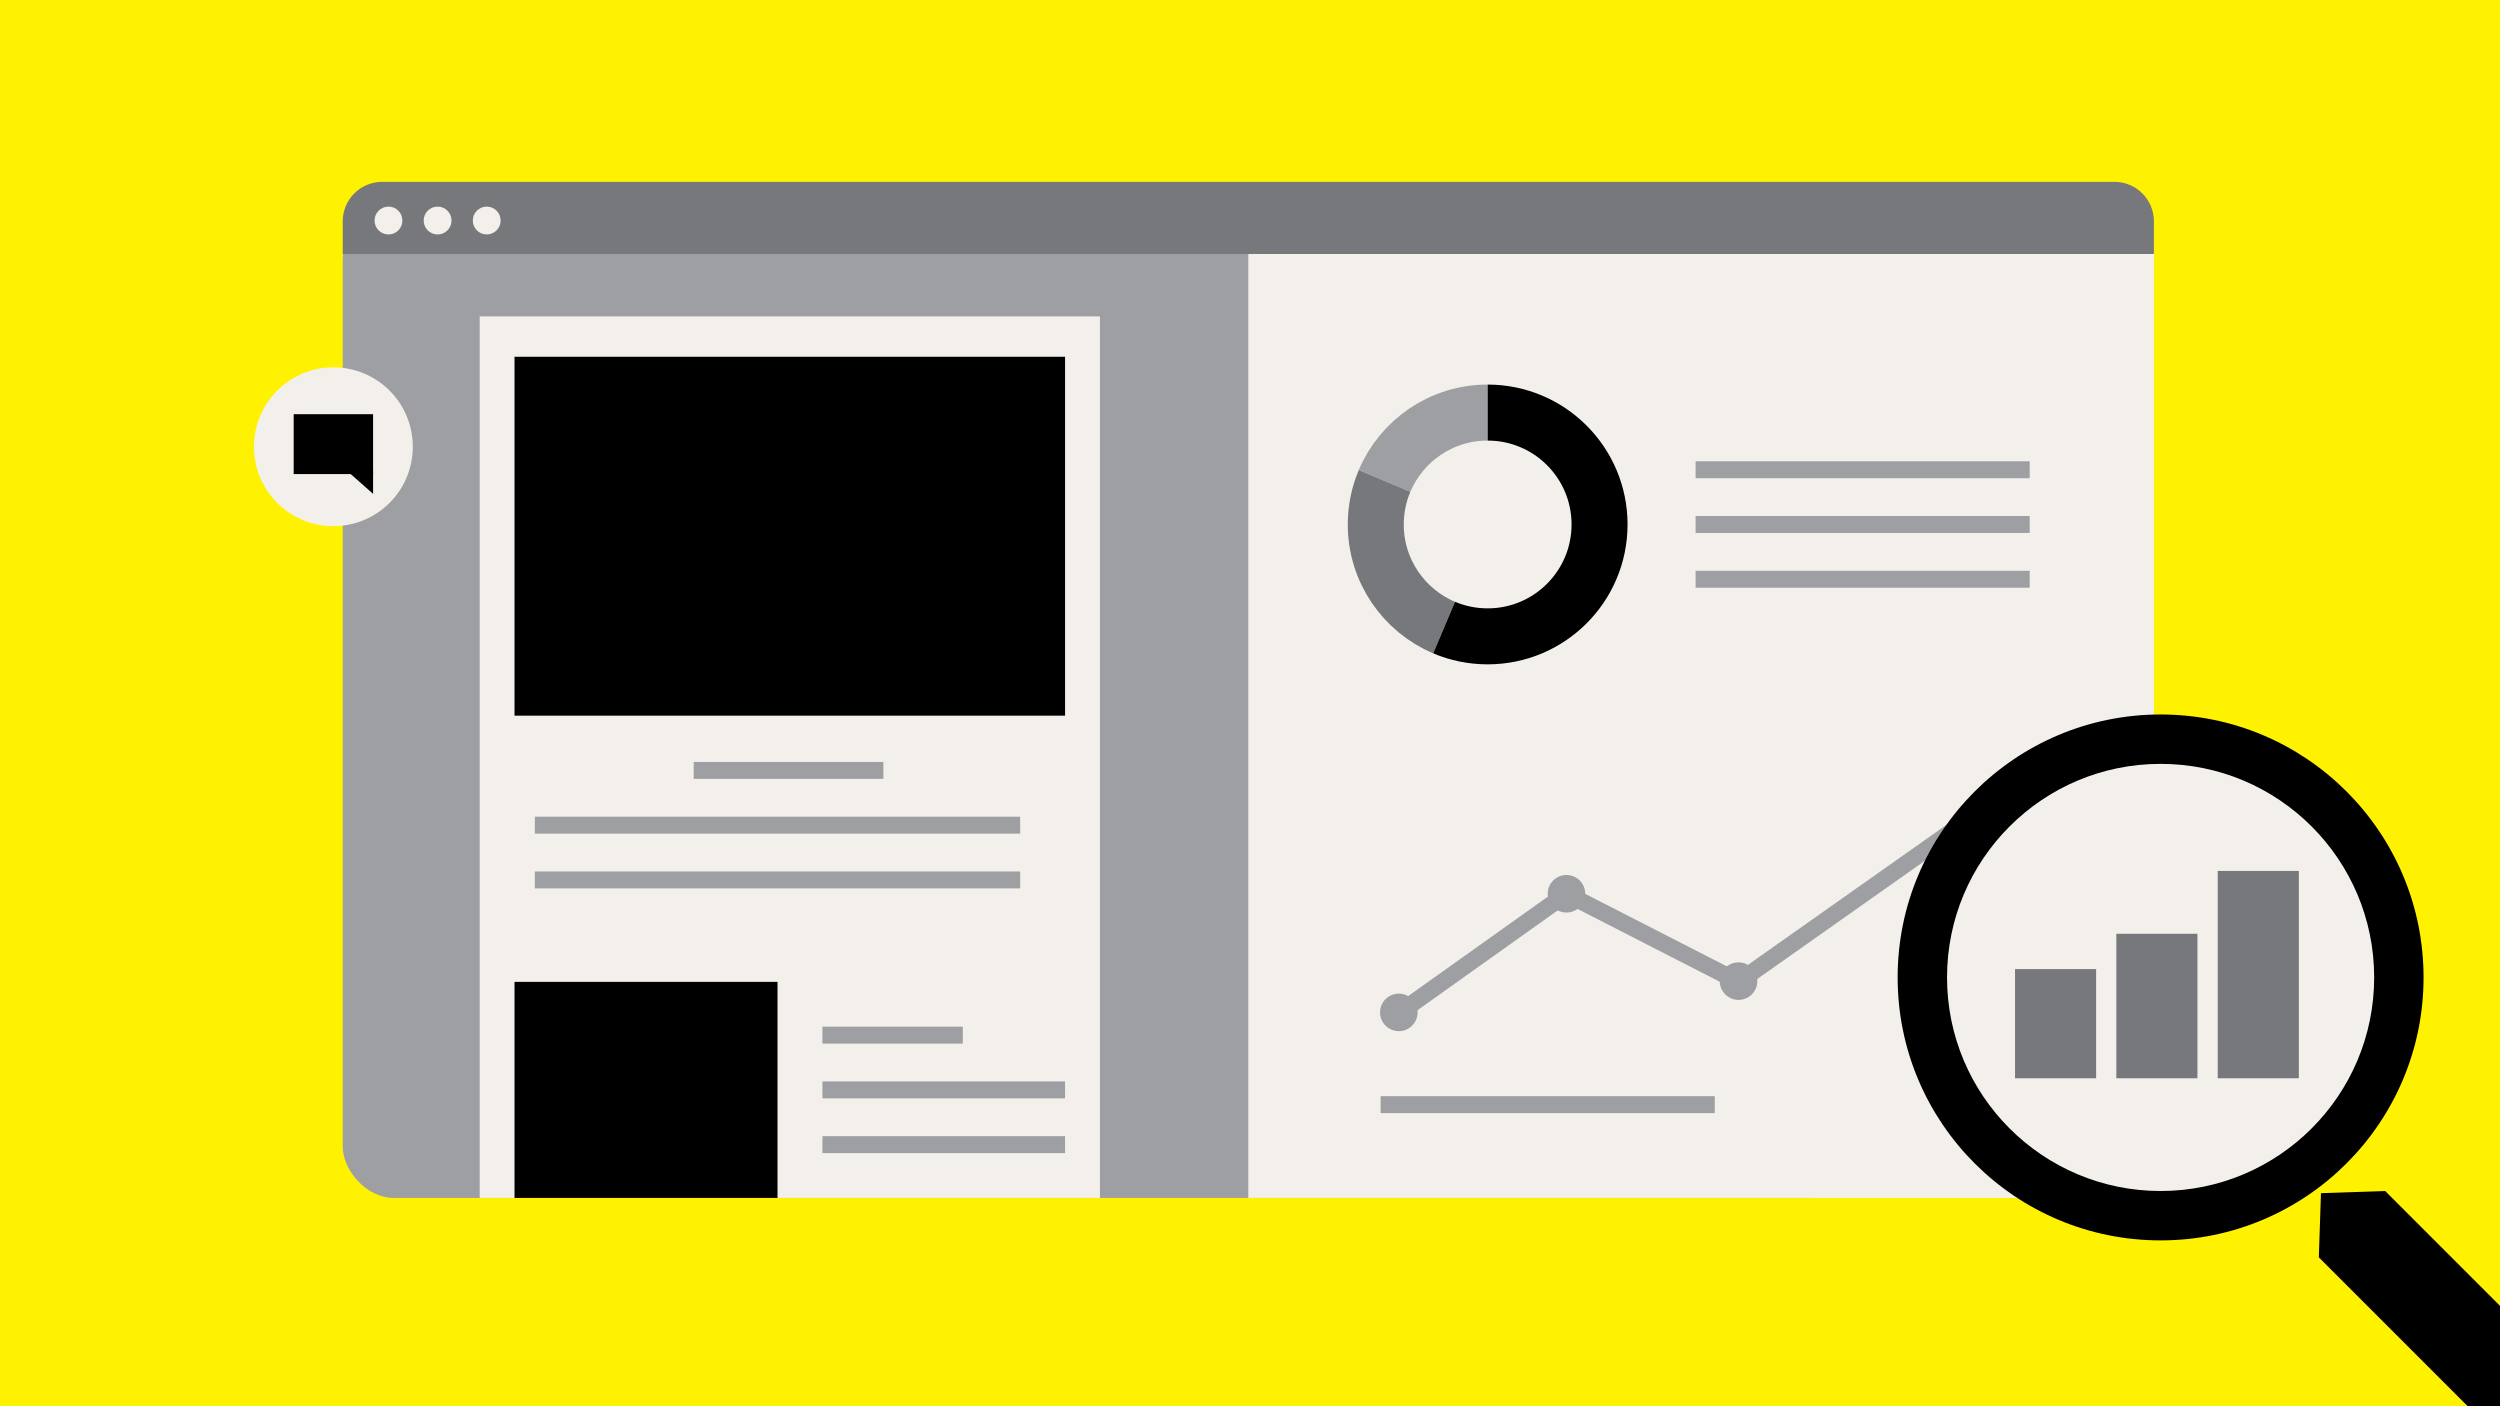 <?xml version="1.0" encoding="UTF-8"?>
<svg id="Layer_1" data-name="Layer 1" xmlns="http://www.w3.org/2000/svg" viewBox="0 0 1920 1080">
  <defs>
    <style>
      .cls-1 {
        fill: #9d9fa2;
      }

      .cls-2 {
        fill: #77787b;
      }

      .cls-3 {
        fill: #f3f0ec;
      }

      .cls-4 {
        stroke: #77787b;
      }

      .cls-4, .cls-5, .cls-6, .cls-7 {
        fill: none;
        stroke-miterlimit: 10;
      }

      .cls-4, .cls-5, .cls-7 {
        stroke-width: 43px;
      }

      .cls-5 {
        stroke: #000;
      }

      .cls-6 {
        stroke-width: 13px;
      }

      .cls-6, .cls-7 {
        stroke: #9d9fa2;
      }

      .cls-8 {
        fill: #fff200;
      }
    </style>
  </defs>
  <rect class="cls-8" y="0" width="1920" height="1080"/>
  <rect class="cls-1" x="263.22" y="160" width="1163.02" height="760.01" rx="39.39" ry="39.39"/>
  <rect class="cls-3" x="368.39" y="242.99" width="476.34" height="677.02"/>
  <path class="cls-3" d="M958.71,160h660.44c19.35,0,35.06,15.71,35.06,35.06v689.9c0,19.35-15.71,35.06-35.06,35.06h-660.44V160h0Z"/>
  <rect x="395.15" y="273.99" width="422.82" height="275.64"/>
  <rect x="395.15" y="754.07" width="201.98" height="165.94"/>
  <line class="cls-6" x1="532.75" y1="591.68" x2="678.45" y2="591.68"/>
  <line class="cls-6" x1="410.78" y1="633.73" x2="783.48" y2="633.73"/>
  <line class="cls-6" x1="410.78" y1="675.79" x2="783.48" y2="675.79"/>
  <line class="cls-6" x1="631.62" y1="794.98" x2="739.44" y2="794.98"/>
  <line class="cls-6" x1="631.62" y1="837.03" x2="817.97" y2="837.03"/>
  <line class="cls-6" x1="631.62" y1="879.09" x2="817.97" y2="879.09"/>
  <line class="cls-6" x1="1302.22" y1="360.77" x2="1558.81" y2="360.77"/>
  <line class="cls-6" x1="1302.22" y1="402.82" x2="1558.81" y2="402.82"/>
  <line class="cls-6" x1="1302.22" y1="444.87" x2="1558.81" y2="444.87"/>
  <line class="cls-6" x1="1060.33" y1="848.37" x2="1316.93" y2="848.37"/>
  <path class="cls-2" d="M293.49,139.67h1330.45c16.71,0,30.27,13.56,30.27,30.27v25.12H263.22v-25.12c0-16.71,13.56-30.27,30.27-30.27Z"/>
  <circle class="cls-3" cx="298.35" cy="169.37" r="10.69"/>
  <circle class="cls-3" cx="336.08" cy="169.37" r="10.69"/>
  <circle class="cls-3" cx="373.8" cy="169.37" r="10.69"/>
  <g>
    <path class="cls-7" d="M1063.34,369.34c13.05-30.84,43.59-52.49,79.18-52.49"/>
    <path class="cls-4" d="M1109.08,481.98c-30.84-13.05-52.49-43.59-52.49-79.18,0-11.87,2.4-23.17,6.75-33.45"/>
    <path class="cls-5" d="M1142.53,316.86c47.46,0,85.93,38.47,85.93,85.93s-38.47,85.93-85.93,85.93c-11.87,0-23.17-2.4-33.45-6.75"/>
  </g>
  <circle class="cls-3" cx="256.04" cy="343.1" r="60.99"/>
  <polyline class="cls-6" points="1074.3 778.07 1203.05 686.41 1335.19 754.07 1535.68 612.64"/>
  <circle class="cls-1" cx="1203.05" cy="686.41" r="14.42"/>
  <circle class="cls-1" cx="1074.3" cy="777.51" r="14.42"/>
  <circle class="cls-1" cx="1335.19" cy="753.51" r="14.42"/>
  <circle class="cls-1" cx="1549.68" cy="612.64" r="14.42"/>
  <g>
    <rect x="225.54" y="318.1" width="60.99" height="46"/>
    <polygon points="266.57 361.66 286.53 379.26 286.53 361.66 266.57 361.66"/>
  </g>
  <circle cx="1659.34" cy="750.67" r="201.95"/>
  <polygon points="1958.97 1041.86 1908.03 1092.8 1780.85 965.63 1782.51 916.34 1831.8 914.69 1958.97 1041.86"/>
  <circle class="cls-3" cx="1659.34" cy="750.67" r="164.02"/>
  <g>
    <rect class="cls-2" x="1547.54" y="744.28" width="62.29" height="83.84"/>
    <rect class="cls-2" x="1625.35" y="717.14" width="62.29" height="110.97"/>
    <rect class="cls-2" x="1703.22" y="668.87" width="62.29" height="159.25"/>
  </g>
</svg>